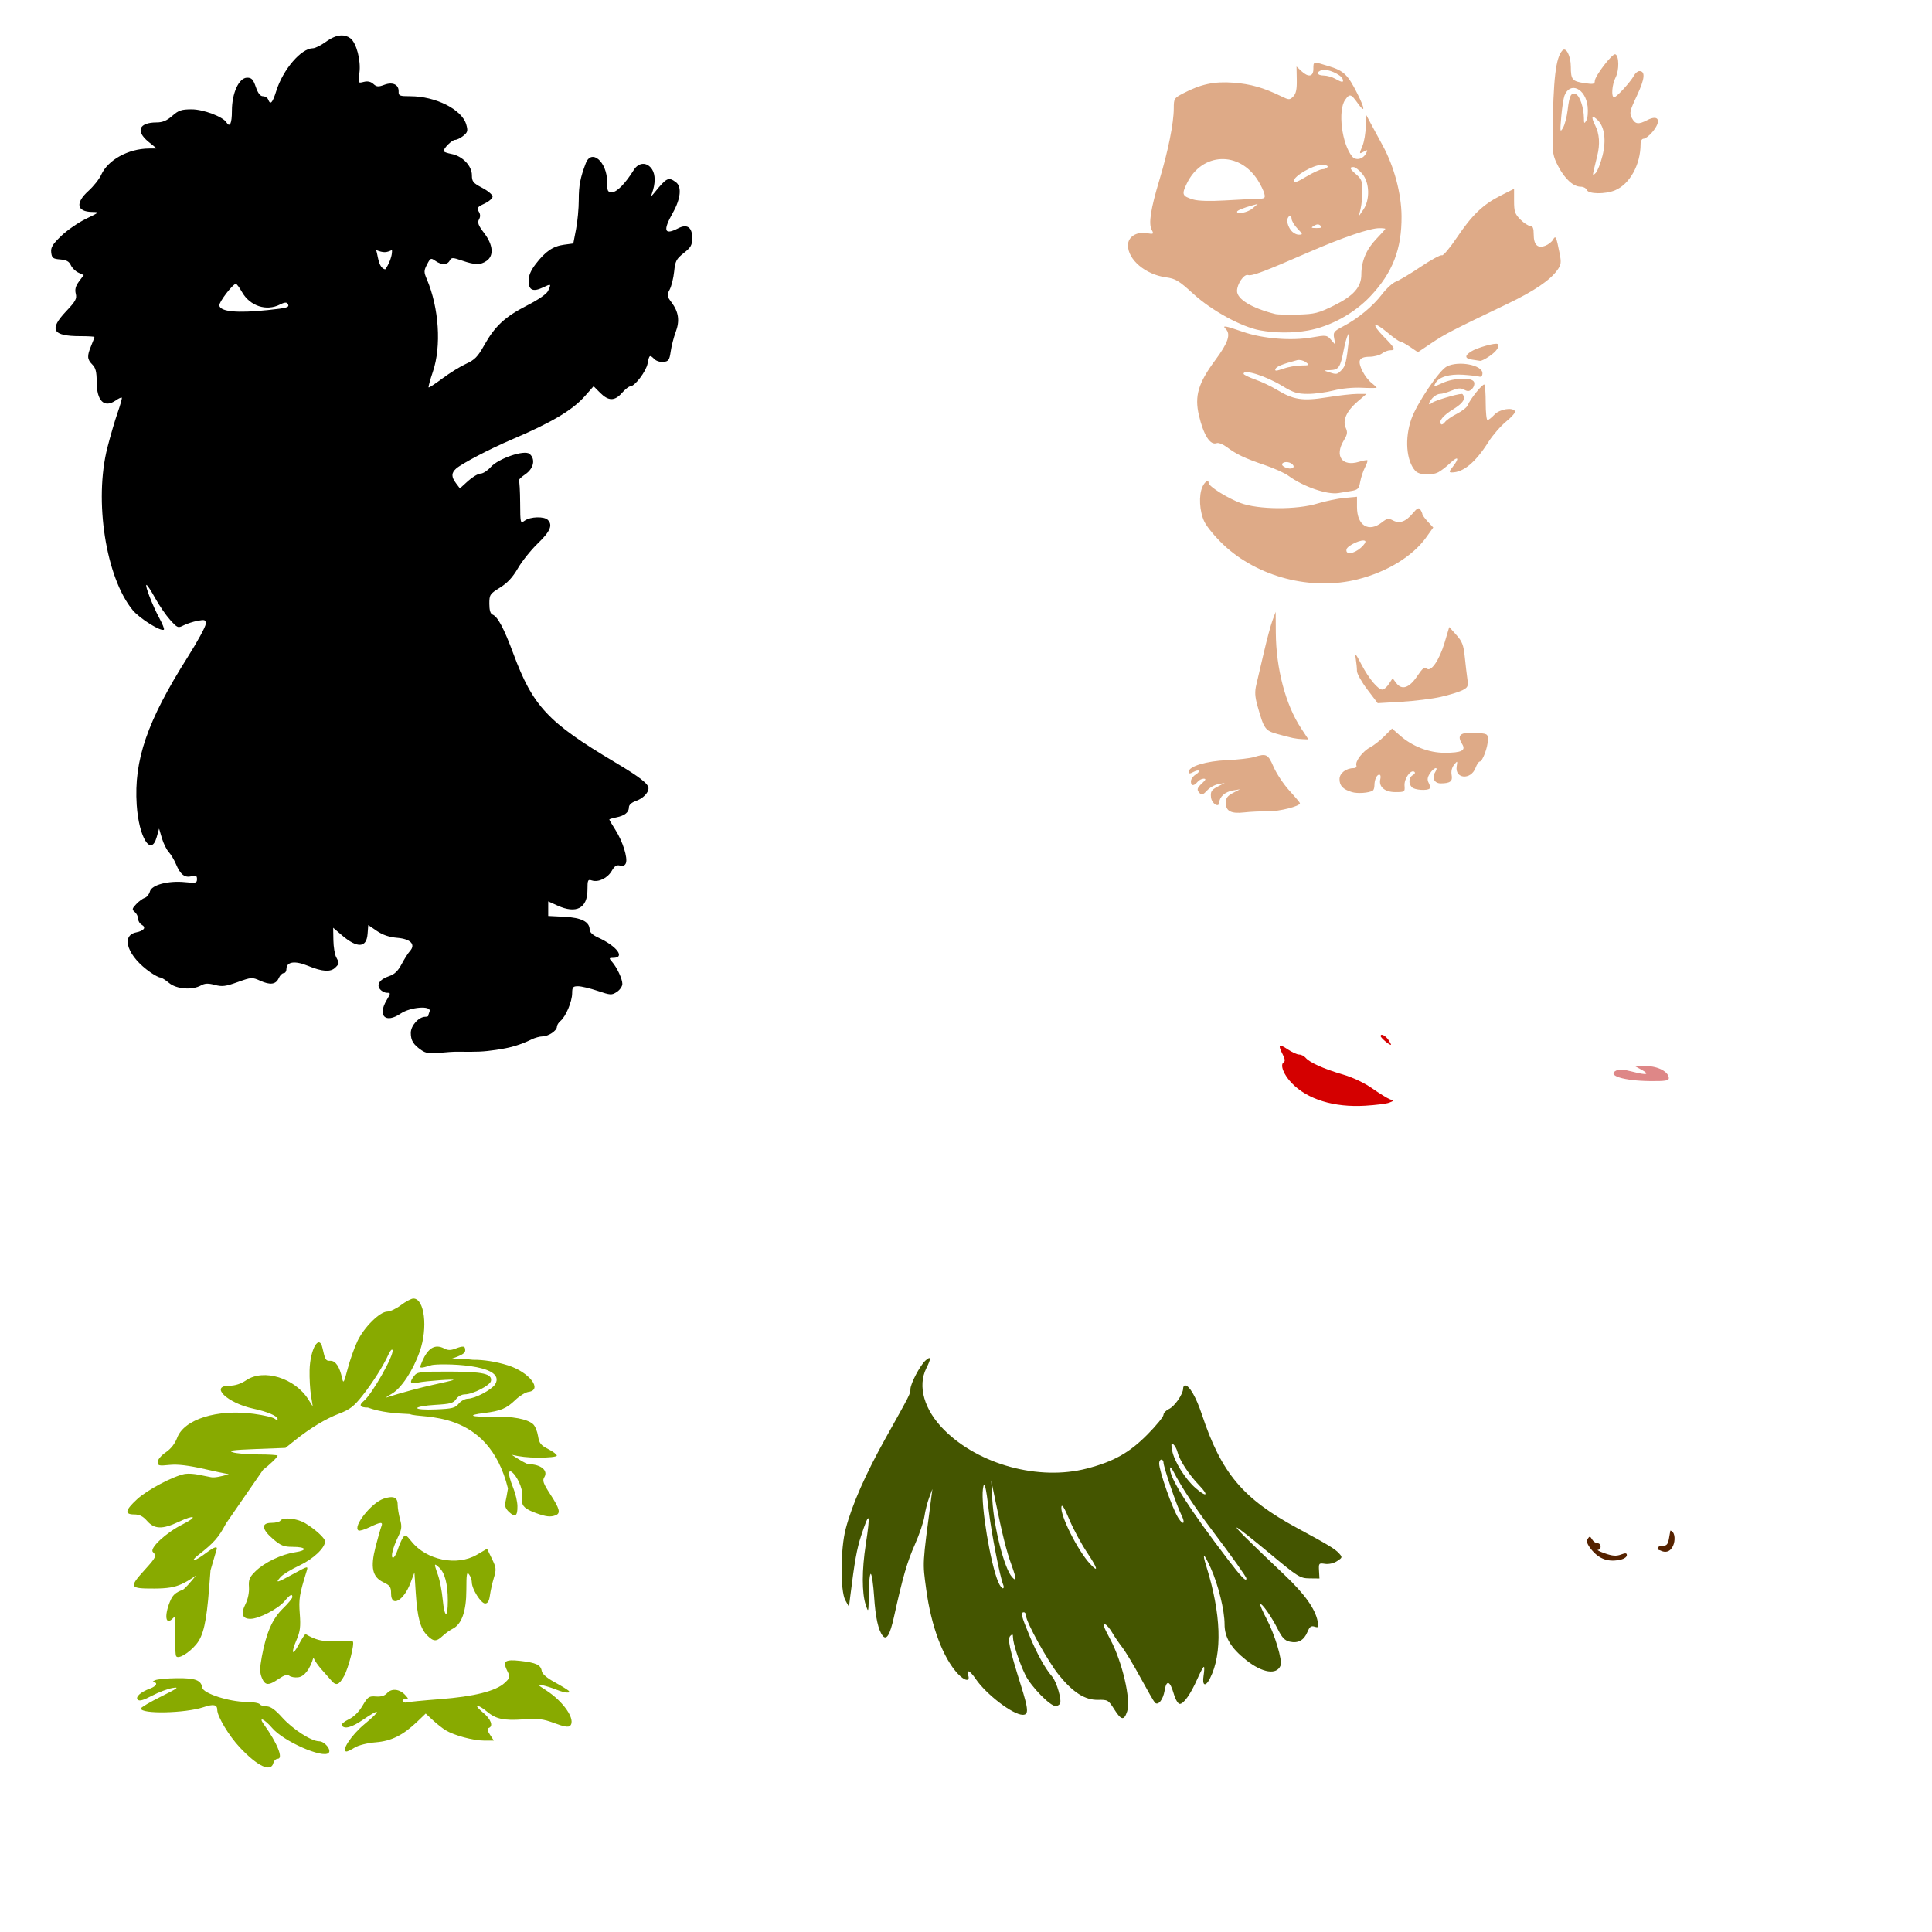 <?xml version="1.0" encoding="UTF-8" standalone="no"?>
<!-- Created with Inkscape (http://www.inkscape.org/) -->

<svg
   xmlns:dc="http://purl.org/dc/elements/1.1/"
   xmlns:cc="http://creativecommons.org/ns#"
   xmlns:rdf="http://www.w3.org/1999/02/22-rdf-syntax-ns#"
   xmlns:svg="http://www.w3.org/2000/svg"
   xmlns="http://www.w3.org/2000/svg"
   xmlns:sodipodi="http://sodipodi.sourceforge.net/DTD/sodipodi-0.dtd"
   xmlns:inkscape="http://www.inkscape.org/namespaces/inkscape"
   width="1080"
   height="1080"
   id="svg2"
   version="1.1"
   inkscape:version="0.47 r22583"
   sodipodi:docname="LiloFish.svg">
  <defs
     id="defs4">
    <inkscape:perspective
       sodipodi:type="inkscape:persp3d"
       inkscape:vp_x="0 : 526.18109 : 1"
       inkscape:vp_y="0 : 1000 : 0"
       inkscape:vp_z="744.09448 : 526.18109 : 1"
       inkscape:persp3d-origin="372.04724 : 350.78739 : 1"
       id="perspective10" />
    <inkscape:perspective
       id="perspective2820"
       inkscape:persp3d-origin="0.5 : 0.33333333 : 1"
       inkscape:vp_z="1 : 0.5 : 1"
       inkscape:vp_y="0 : 1000 : 0"
       inkscape:vp_x="0 : 0.5 : 1"
       sodipodi:type="inkscape:persp3d" />
    <inkscape:perspective
       id="perspective3004"
       inkscape:persp3d-origin="0.5 : 0.33333333 : 1"
       inkscape:vp_z="1 : 0.5 : 1"
       inkscape:vp_y="0 : 1000 : 0"
       inkscape:vp_x="0 : 0.5 : 1"
       sodipodi:type="inkscape:persp3d" />
    <inkscape:perspective
       id="perspective4384"
       inkscape:persp3d-origin="0.5 : 0.33333333 : 1"
       inkscape:vp_z="1 : 0.5 : 1"
       inkscape:vp_y="0 : 1000 : 0"
       inkscape:vp_x="0 : 0.5 : 1"
       sodipodi:type="inkscape:persp3d" />
    <inkscape:perspective
       id="perspective4706"
       inkscape:persp3d-origin="0.5 : 0.33333333 : 1"
       inkscape:vp_z="1 : 0.5 : 1"
       inkscape:vp_y="0 : 1000 : 0"
       inkscape:vp_x="0 : 0.5 : 1"
       sodipodi:type="inkscape:persp3d" />
    <inkscape:perspective
       id="perspective5387"
       inkscape:persp3d-origin="0.5 : 0.33333333 : 1"
       inkscape:vp_z="1 : 0.5 : 1"
       inkscape:vp_y="0 : 1000 : 0"
       inkscape:vp_x="0 : 0.5 : 1"
       sodipodi:type="inkscape:persp3d" />
    <inkscape:perspective
       id="perspective5514"
       inkscape:persp3d-origin="0.5 : 0.33333333 : 1"
       inkscape:vp_z="1 : 0.5 : 1"
       inkscape:vp_y="0 : 1000 : 0"
       inkscape:vp_x="0 : 0.5 : 1"
       sodipodi:type="inkscape:persp3d" />
    <inkscape:perspective
       id="perspective5874"
       inkscape:persp3d-origin="0.5 : 0.33333333 : 1"
       inkscape:vp_z="1 : 0.5 : 1"
       inkscape:vp_y="0 : 1000 : 0"
       inkscape:vp_x="0 : 0.5 : 1"
       sodipodi:type="inkscape:persp3d" />
    <inkscape:perspective
       id="perspective6954"
       inkscape:persp3d-origin="0.5 : 0.33333333 : 1"
       inkscape:vp_z="1 : 0.5 : 1"
       inkscape:vp_y="0 : 1000 : 0"
       inkscape:vp_x="0 : 0.5 : 1"
       sodipodi:type="inkscape:persp3d" />
    <inkscape:perspective
       id="perspective7021"
       inkscape:persp3d-origin="0.5 : 0.33333333 : 1"
       inkscape:vp_z="1 : 0.5 : 1"
       inkscape:vp_y="0 : 1000 : 0"
       inkscape:vp_x="0 : 0.5 : 1"
       sodipodi:type="inkscape:persp3d" />
    <inkscape:perspective
       id="perspective7054"
       inkscape:persp3d-origin="0.5 : 0.33333333 : 1"
       inkscape:vp_z="1 : 0.5 : 1"
       inkscape:vp_y="0 : 1000 : 0"
       inkscape:vp_x="0 : 0.5 : 1"
       sodipodi:type="inkscape:persp3d" />
    <inkscape:perspective
       id="perspective7120"
       inkscape:persp3d-origin="0.5 : 0.33333333 : 1"
       inkscape:vp_z="1 : 0.5 : 1"
       inkscape:vp_y="0 : 1000 : 0"
       inkscape:vp_x="0 : 0.5 : 1"
       sodipodi:type="inkscape:persp3d" />
    <inkscape:perspective
       id="perspective7699"
       inkscape:persp3d-origin="0.5 : 0.33333333 : 1"
       inkscape:vp_z="1 : 0.5 : 1"
       inkscape:vp_y="0 : 1000 : 0"
       inkscape:vp_x="0 : 0.5 : 1"
       sodipodi:type="inkscape:persp3d" />
    <inkscape:perspective
       id="perspective7713"
       inkscape:persp3d-origin="0.5 : 0.33333333 : 1"
       inkscape:vp_z="1 : 0.5 : 1"
       inkscape:vp_y="0 : 1000 : 0"
       inkscape:vp_x="0 : 0.5 : 1"
       sodipodi:type="inkscape:persp3d" />
    <inkscape:perspective
       id="perspective7727"
       inkscape:persp3d-origin="0.5 : 0.33333333 : 1"
       inkscape:vp_z="1 : 0.5 : 1"
       inkscape:vp_y="0 : 1000 : 0"
       inkscape:vp_x="0 : 0.5 : 1"
       sodipodi:type="inkscape:persp3d" />
    <inkscape:perspective
       id="perspective8321"
       inkscape:persp3d-origin="0.5 : 0.33333333 : 1"
       inkscape:vp_z="1 : 0.5 : 1"
       inkscape:vp_y="0 : 1000 : 0"
       inkscape:vp_x="0 : 0.5 : 1"
       sodipodi:type="inkscape:persp3d" />
  </defs>
  <sodipodi:namedview
     id="base"
     pagecolor="#ffffff"
     bordercolor="#666666"
     borderopacity="1.0"
     inkscape:pageopacity="0.0"
     inkscape:pageshadow="2"
     inkscape:zoom="0.24388637"
     inkscape:cx="1022.9553"
     inkscape:cy="386.45638"
     inkscape:document-units="in"
     inkscape:current-layer="layer1"
     showgrid="false"
     units="in"
     inkscape:showpageshadow="false"
     borderlayer="false"
     inkscape:window-width="1280"
     inkscape:window-height="1002"
     inkscape:window-x="1276"
     inkscape:window-y="92"
     inkscape:window-maximized="1" />
  <g
     inkscape:label="Layer 1"
     inkscape:groupmode="layer"
     id="layer1"
     transform="translate(0,27.64)">
    <path
       style="fill:#000000"
       d="m 190.612,-7.84 c -2.499,0.125 -5.3,1.292 -8.358,3.507 -2.777,2.012 -6.072,3.66 -7.319,3.66 -6.55,0 -16.697,11.819 -20.495,23.865 -2.14,6.789 -3.295,8.014 -4.528,4.8 -0.386,-1.006 -1.695,-1.838 -2.911,-1.838 -1.506,0 -2.779,-1.643 -4,-5.175 -1.465,-4.237 -2.342,-5.192 -4.834,-5.192 -4.591,0 -8.528,8.578 -8.528,18.554 0,7.063 -1.163,9.51 -3.064,6.434 -1.968,-3.184 -12.915,-7.302 -19.422,-7.302 -5.711,0 -7.311,0.544 -10.86,3.66 -3.017,2.649 -5.412,3.66 -8.664,3.66 -9.913,0 -11.989,4.811 -4.647,10.809 l 4.579,3.745 -4.358,0.034 c -11.501,0.108 -22.879,6.374 -26.605,14.656 -1.078,2.397 -4.299,6.467 -7.149,9.039 -7.466,6.736 -6.598,11.648 2.077,11.779 4.242,0.064 4.18,0.136 -3.472,3.83 -4.295,2.073 -10.52,6.367 -13.822,9.549 -4.881,4.704 -5.924,6.442 -5.6,9.277 0.351,3.073 0.955,3.544 5.039,3.881 3.456,0.285 4.96,1.102 5.924,3.217 0.711,1.56 2.63,3.43 4.256,4.17 l 2.945,1.362 -2.638,3.558 c -1.912,2.586 -2.4,4.469 -1.804,6.843 0.7,2.789 -0.106,4.248 -5.345,9.788 -9.804,10.366 -7.738,13.958 7.966,13.958 4.316,0 7.83,0.206 7.83,0.46 0,0.253 -0.815,2.444 -1.821,4.851 -2.416,5.783 -2.306,7.618 0.613,10.537 1.876,1.876 2.434,4.079 2.434,9.498 0,10.962 4.249,15.085 10.792,10.503 1.534,-1.074 2.996,-1.736 3.251,-1.481 0.255,0.255 -0.809,4.069 -2.349,8.477 -1.54,4.408 -4.099,13.169 -5.702,19.473 -7.531,29.608 -0.859,72.505 14.128,90.796 3.865,4.716 16.059,12.317 17.482,10.894 0.325,-0.325 -0.824,-3.194 -2.553,-6.383 -3.815,-7.035 -8.284,-18.608 -7.183,-18.588 0.439,0.008 2.623,3.352 4.868,7.439 2.245,4.086 6.012,9.557 8.358,12.154 4.074,4.509 4.409,4.633 7.541,3.013 1.804,-0.933 5.321,-2.069 7.813,-2.536 4.072,-0.764 4.528,-0.59 4.528,1.736 0,1.424 -4.586,9.846 -10.196,18.724 -22.552,35.689 -30.037,57.441 -28.393,82.472 1.198,18.238 8.028,29.221 11.183,17.975 l 1.328,-4.732 1.566,5.345 c 0.865,2.933 2.601,6.429 3.847,7.779 1.246,1.35 3.069,4.417 4.068,6.809 2.4,5.744 4.864,7.656 8.647,6.707 2.487,-0.624 3.064,-0.326 3.064,1.6 0,2.142 -0.63,2.314 -6.553,1.702 -9.431,-0.973 -18.852,1.494 -19.78,5.192 -0.398,1.585 -1.691,3.187 -2.86,3.558 -1.169,0.371 -3.313,1.959 -4.783,3.524 -2.37,2.523 -2.475,3.016 -0.817,4.392 1.028,0.853 1.872,2.553 1.872,3.779 0,1.226 0.908,2.738 2.009,3.353 2.677,1.498 1.299,3.393 -3.098,4.273 -8.956,1.791 -4.648,13.667 8.154,22.452 2.209,1.516 4.599,2.758 5.311,2.758 0.712,0 2.927,1.37 4.919,3.047 4.118,3.465 12.906,4.143 17.89,1.379 2.176,-1.207 4.001,-1.27 7.677,-0.289 4.095,1.093 6.041,0.852 12.784,-1.566 7.711,-2.765 8.101,-2.793 12.596,-0.766 5.668,2.556 8.814,2.108 10.4,-1.498 0.662,-1.505 1.894,-2.741 2.741,-2.741 0.847,0 1.532,-1.008 1.532,-2.247 0,-4.189 4.647,-4.888 12.103,-1.821 8.011,3.296 12.612,3.576 15.252,0.936 2.299,-2.299 2.309,-2.41 0.46,-5.787 -0.802,-1.465 -1.503,-5.761 -1.566,-9.549 l -0.119,-6.894 4.885,4.187 c 8.612,7.372 13.752,7.113 14.35,-0.732 l 0.374,-4.97 4.834,3.302 c 3.278,2.234 6.934,3.466 11.32,3.83 7.548,0.626 10.501,3.7 7.132,7.422 -1.048,1.157 -3.151,4.477 -4.681,7.371 -2,3.781 -3.956,5.634 -6.928,6.622 -5.234,1.74 -7.265,4.708 -5.056,7.371 0.882,1.062 2.61,1.94 3.847,1.94 2.139,0 2.129,0.192 -0.238,4.204 -5.165,8.754 -0.537,13.123 7.864,7.422 5.537,-3.757 17.496,-4.627 16.171,-1.174 -0.407,1.061 -0.732,2.171 -0.732,2.451 0,0.28 -0.753,0.511 -1.668,0.511 -3.624,0 -8.085,4.956 -8.085,8.988 0,4.313 1.432,6.616 6.094,9.788 2.34,1.592 4.606,1.924 9.754,1.396 3.689,-0.378 8.216,-0.672 10.06,-0.647 11.564,0.158 14.518,0.015 21.652,-1.004 8.048,-1.15 13.673,-2.801 19.899,-5.856 1.899,-0.931 4.672,-1.702 6.145,-1.702 3.283,0 8.085,-3.204 8.085,-5.396 0,-0.886 0.913,-2.365 2.026,-3.285 2.929,-2.424 6.454,-10.788 6.485,-15.388 0.024,-3.478 0.434,-3.966 3.302,-3.966 1.797,0 6.72,1.16 10.945,2.587 7.223,2.44 7.869,2.472 10.758,0.579 1.69,-1.107 3.064,-3.118 3.064,-4.477 0,-2.788 -3.007,-9.199 -5.822,-12.409 -1.707,-1.947 -1.648,-2.145 0.63,-2.145 7.069,0 2.173,-6.561 -8.528,-11.439 -2.816,-1.284 -4.562,-2.922 -4.562,-4.273 0,-4.437 -4.549,-6.768 -14.128,-7.251 l -9.039,-0.46 0,-4.085 0,-4.068 5.175,2.349 c 10.552,4.79 16.767,1.499 16.767,-8.868 0,-5.482 0.213,-5.895 2.536,-5.158 3.644,1.157 8.734,-1.342 11.081,-5.447 1.514,-2.648 2.672,-3.388 4.562,-2.894 1.664,0.435 2.795,-0.023 3.302,-1.345 1.122,-2.923 -1.758,-12.098 -5.787,-18.452 -1.922,-3.03 -3.49,-5.695 -3.49,-5.924 0,-0.228 1.731,-0.768 3.847,-1.192 4.764,-0.953 7.115,-2.82 7.115,-5.651 0,-1.336 1.475,-2.686 3.83,-3.507 3.927,-1.369 7.047,-4.467 7.115,-7.081 0.065,-2.488 -4.862,-6.32 -18.86,-14.656 -37.391,-22.268 -45.787,-31.26 -56.734,-60.769 -5.202,-14.022 -8.713,-20.622 -11.575,-21.72 -1.213,-0.466 -1.804,-2.434 -1.804,-6.026 0,-5.073 0.298,-5.542 5.924,-9.039 4.203,-2.613 7.127,-5.758 10.06,-10.843 2.274,-3.943 7.293,-10.212 11.149,-13.924 6.951,-6.691 8.43,-10.226 5.532,-13.124 -2.039,-2.039 -9.652,-1.824 -12.767,0.357 -2.588,1.813 -2.601,1.786 -2.672,-9.924 -0.04,-6.45 -0.358,-12.018 -0.715,-12.375 -0.357,-0.357 1.265,-1.948 3.609,-3.541 4.724,-3.21 5.817,-8.526 2.349,-11.405 -2.875,-2.386 -17.38,2.555 -21.686,7.388 -1.789,2.008 -4.334,3.643 -5.668,3.643 -1.334,0 -4.496,1.865 -7.013,4.136 l -4.562,4.136 -2.145,-2.843 c -2.698,-3.585 -2.698,-5.766 0,-8.188 3.135,-2.814 18.911,-11.075 30.793,-16.137 22.705,-9.673 34.315,-16.563 41.312,-24.512 l 4.783,-5.43 3.677,3.694 c 4.661,4.661 8.117,4.674 12.188,0.034 1.765,-2.012 3.86,-3.66 4.647,-3.66 2.528,0 8.854,-8.351 9.686,-12.784 0.912,-4.862 1.177,-5.036 3.813,-2.4 1.042,1.042 3.347,1.736 5.107,1.532 2.784,-0.323 3.301,-1.082 3.983,-5.856 0.431,-3.018 1.683,-7.909 2.792,-10.86 2.367,-6.298 1.659,-11.267 -2.366,-16.631 -2.572,-3.427 -2.647,-3.964 -0.987,-7.132 0.987,-1.883 2.109,-6.399 2.485,-10.043 0.606,-5.872 1.211,-7.048 5.379,-10.349 4.01,-3.176 4.715,-4.425 4.715,-8.46 0,-5.991 -2.876,-7.95 -7.864,-5.362 -7.726,4.008 -8.641,1.373 -2.996,-8.63 4.459,-7.902 5.137,-14.676 1.719,-17.175 -4.125,-3.016 -5.123,-2.55 -11.762,5.617 -1.97,2.423 -2.297,2.552 -1.583,0.613 1.97,-5.353 1.99,-10.428 0.034,-13.413 -2.75,-4.197 -7.462,-4.033 -10.196,0.357 -4.707,7.558 -9.488,12.443 -12.171,12.443 -2.46,3.3e-5 -2.737,-0.595 -2.741,-5.787 -0.009,-11.184 -8.749,-18.767 -11.949,-10.366 -3.054,8.015 -3.907,12.444 -3.898,20.443 0.005,4.684 -0.684,12.084 -1.532,16.443 l -1.532,7.932 -5.209,0.698 c -6.135,0.82 -10.392,3.728 -15.813,10.792 -2.709,3.53 -3.966,6.483 -3.966,9.362 0,5.259 2.437,6.397 8.034,3.728 4.604,-2.195 4.711,-2.137 2.877,1.889 -0.793,1.74 -5.314,4.877 -11.813,8.205 -12.313,6.305 -17.921,11.531 -23.899,22.197 -3.638,6.491 -5.302,8.184 -10.196,10.417 -3.217,1.468 -9.14,5.127 -13.158,8.137 -4.018,3.009 -7.503,5.281 -7.745,5.039 -0.242,-0.242 0.83,-4.179 2.383,-8.749 4.849,-14.262 3.452,-35.671 -3.37,-51.747 -1.7,-4.006 -1.688,-4.76 0.119,-8.256 1.886,-3.646 2.145,-3.756 4.664,-1.992 3.457,2.422 6.582,2.368 7.983,-0.136 1.036,-1.852 1.544,-1.852 6.979,0 7.314,2.492 10.257,2.515 13.703,0.102 4.15,-2.906 3.596,-8.945 -1.413,-15.507 -3.267,-4.28 -3.86,-5.852 -2.877,-7.609 0.86,-1.536 0.814,-2.895 -0.153,-4.443 -1.209,-1.936 -0.787,-2.522 3.183,-4.392 2.517,-1.185 4.579,-2.965 4.579,-3.966 0,-1.001 -2.604,-3.192 -5.787,-4.868 -5.132,-2.703 -5.784,-3.501 -5.787,-7.098 -0.004,-5.202 -5.295,-10.701 -11.405,-11.847 -2.448,-0.459 -4.431,-1.189 -4.409,-1.617 0.09,-1.732 4.733,-6.264 6.417,-6.264 0.992,0 3.056,-1.017 4.596,-2.264 2.447,-1.981 2.662,-2.783 1.634,-6.366 -2.393,-8.343 -17.106,-15.762 -31.269,-15.762 -5.957,0 -6.607,-0.261 -6.519,-2.587 0.148,-3.95 -3.317,-5.576 -8.034,-3.796 -3.302,1.246 -4.257,1.17 -6.077,-0.477 -1.454,-1.316 -3.211,-1.702 -5.379,-1.157 -3.217,0.807 -3.219,0.803 -2.434,-5.039 0.921,-6.86 -1.652,-16.766 -5.021,-19.32 -1.55,-1.175 -3.317,-1.714 -5.26,-1.617 z M 210.154,112.097 c 4.379,1.734 5.849,1.484 8.971,0.034 0.309,4.893 -3.577,10.809 -3.83,10.809 -4.094,-0.846 -4.02,-8.976 -5.141,-10.843 z m -78.284,18.928 c 0.451,0.005 2.013,2.13 3.49,4.715 4.398,7.703 13.651,10.724 21.09,6.877 2.395,-1.239 3.78,-1.408 4.324,-0.528 1.28,2.071 0.238,2.407 -11.183,3.609 -17.014,1.79 -26.334,0.909 -26.997,-2.536 -0.344,-1.784 7.586,-12.156 9.277,-12.137 z"
       id="path8433" />
    <path
       id="path8409"
       style="fill:#445500"
       d="m 668.231,804.099 c -5.705,-5.009 -11.899,-14.938 -12.969,-20.792 -0.699,-3.821 -0.561,-4.549 0.668,-3.528 0.852,0.707 1.899,2.68 2.327,4.385 1.142,4.55 6.359,12.536 12.049,18.444 5.72,5.939 4.219,7.017 -2.075,1.491 z m -9.545,16.8 c -3.333,-5.219 -10.674,-26.123 -10.707,-30.485 -0.009,-1.174 0.533,-2.134 1.204,-2.134 0.671,0 1.219,0.728 1.219,1.618 0,2.504 7.331,24.048 9.927,29.171 2.499,4.932 1.236,6.338 -1.643,1.829 z m -49.396,25.607 c -6.907,-7.53 -16.658,-26.945 -15.967,-31.795 0.259,-1.818 1.66,0.418 4.451,7.102 2.24,5.365 6.756,13.733 10.035,18.596 5.813,8.619 6.539,11.611 1.481,6.097 z m 77.084,-2.425 c -21.676,-28.439 -32.325,-45.114 -32.306,-50.584 0.005,-1.483 0.59,-1.051 1.85,1.365 4.791,9.187 11.624,19.598 21.291,32.438 12.004,15.944 19.529,26.512 19.529,27.424 0,2.144 -2.846,-0.778 -10.365,-10.643 z m -120.772,9.695 c -4.297,-4.994 -10,-27.525 -10.891,-43.024 l -0.626,-10.887 2.383,11.584 c 4.021,19.547 6.128,27.908 9.089,36.065 2.735,7.534 2.748,9.404 0.045,6.262 z m -7.51,3.095 c -4.419,-10.216 -9.865,-43.073 -8.64,-52.129 0.726,-5.366 1.69,-1.795 3.292,12.194 1.366,11.927 6.228,36.917 8.007,41.154 0.493,1.174 0.422,2.134 -0.156,2.134 -0.579,0 -1.705,-1.509 -2.503,-3.353 z m 72.001,72.206 c 2.185,-6.554 -2.746,-27.738 -9.337,-40.116 -4.068,-7.641 -4.584,-9.183 -2.846,-8.517 0.84,0.322 2.547,2.352 3.795,4.51 1.248,2.159 3.762,5.845 5.587,8.193 1.825,2.347 6.449,10.029 10.276,17.071 3.827,7.042 7.434,13.302 8.015,13.91 1.793,1.878 4.578,-1.558 5.451,-6.727 1.05,-6.213 2.963,-5.565 5.088,1.722 0.964,3.305 2.393,5.727 3.379,5.727 2.218,0 6.075,-5.48 9.827,-13.964 1.646,-3.721 3.28,-6.766 3.632,-6.766 0.352,0 0.288,2.195 -0.14,4.878 -0.923,5.772 1.036,6.601 3.605,1.524 7.007,-13.848 6.25,-36.049 -2.14,-62.799 -2.469,-7.873 -1.251,-7.292 2.559,1.219 4.227,9.442 7.702,23.596 7.702,31.371 0,7.389 3.586,13.331 12.13,20.098 9.056,7.172 17.098,8.405 19.194,2.942 1.096,-2.855 -3.248,-17.332 -7.777,-25.923 -2.259,-4.284 -3.872,-8.024 -3.585,-8.311 0.822,-0.822 6.283,6.947 9.745,13.862 2.452,4.898 3.957,6.475 6.771,7.093 4.666,1.025 7.915,-0.772 9.852,-5.449 1.221,-2.947 2.067,-3.571 4.006,-2.956 2.205,0.7 2.379,0.384 1.688,-3.072 -1.393,-6.965 -7.252,-15.172 -18.343,-25.692 -21.555,-20.447 -28.171,-27.035 -26.737,-26.629 0.801,0.227 8.995,6.695 18.21,14.373 15.883,13.235 17.043,13.964 22.322,14.023 l 5.568,0.062 -0.243,-4.352 c -0.233,-4.168 -0.09,-4.33 3.356,-3.824 2.132,0.313 4.882,-0.313 6.747,-1.535 3.033,-1.988 3.07,-2.151 0.993,-4.445 -2.129,-2.352 -6.349,-4.898 -23.047,-13.905 -30.636,-16.524 -42.61,-30.756 -53.537,-63.633 -3.205,-9.644 -6.996,-16.221 -9.35,-16.221 -0.622,0 -1.131,0.792 -1.131,1.759 0,3.098 -4.791,10.003 -7.933,11.435 -1.673,0.762 -3.042,2.232 -3.042,3.265 0,1.034 -3.978,5.913 -8.841,10.843 -10.187,10.329 -18.904,15.236 -34.025,19.156 -26.791,6.945 -60.3,-2.13 -79.775,-21.605 -11.142,-11.142 -14.962,-24.43 -9.916,-34.491 2.795,-5.574 2.623,-7.081 -0.489,-4.27 -3.06,2.765 -8.401,12.925 -8.411,16 -0.009,2.558 -0.097,2.732 -13.768,27.172 -11.284,20.173 -18.846,37.328 -22.401,50.817 -2.975,11.29 -3.103,34.79 -0.217,40.013 l 2.013,3.644 0.682,-5.473 c 2.516,-20.196 3.684,-26.718 6.121,-34.195 4.7,-14.417 5.366,-13.141 2.579,4.944 -2.174,14.106 -2.187,27 -0.034,33.533 1.575,4.779 1.61,4.647 1.735,-6.474 0.07,-6.243 0.593,-11.064 1.161,-10.713 0.568,0.351 1.388,6.054 1.822,12.673 0.764,11.663 2.312,18.724 4.8,21.905 2.132,2.725 4.081,-0.505 6.263,-10.378 4.975,-22.502 7.367,-30.795 11.698,-40.547 2.532,-5.701 4.952,-12.834 5.379,-15.852 0.427,-3.018 1.603,-7.682 2.613,-10.365 l 1.837,-4.878 -0.561,4.268 c -5.126,38.987 -4.975,36.298 -2.898,51.837 2.758,20.63 9.447,38.439 17.742,47.238 3.778,4.007 6.892,4.502 5.753,0.915 -1.215,-3.828 0.932,-2.845 4.171,1.911 5.915,8.685 20.818,20.038 26.304,20.038 3.397,0 3.211,-2.907 -1.06,-16.519 -6.442,-20.533 -7.585,-25.917 -5.87,-27.633 1.124,-1.124 1.453,-0.966 1.453,0.696 0,3.49 3.534,14.315 6.934,21.243 3.145,6.407 13.801,17.336 16.904,17.336 0.894,0 1.991,-0.592 2.438,-1.316 1.147,-1.856 -1.837,-12.227 -4.359,-15.146 -4.001,-4.633 -8.496,-12.754 -12.76,-23.056 -4.547,-10.984 -5.005,-12.916 -3.06,-12.916 0.671,0 1.219,0.892 1.219,1.982 0,3.443 12.232,25.536 18.268,32.996 7.979,9.862 14.702,14.142 21.953,13.979 5.436,-0.122 5.803,0.093 9.137,5.368 3.865,6.115 5.407,6.355 7.154,1.114 z" />
    <path
       id="path8383"
       style="fill:#d40000"
       d="m 776.54,588.77 c 2.65,-1.022 2.658,-1.079 0.289,-1.972 -1.341,-0.506 -5.731,-3.22 -9.755,-6.031 -4.463,-3.118 -10.883,-6.15 -16.462,-7.776 -10.467,-3.05 -18.564,-6.685 -20.745,-9.314 -0.826,-0.996 -2.456,-1.81 -3.622,-1.81 -1.166,0 -4.116,-1.355 -6.557,-3.012 -4.803,-3.26 -5.461,-2.504 -2.613,3.003 1.256,2.43 1.416,3.781 0.511,4.34 -2.19,1.353 -0.009,6.968 4.525,11.645 8.833,9.114 23.583,13.65 41.016,12.614 5.877,-0.349 11.913,-1.108 13.413,-1.687 z m -0.131,-34.734 c -1.658,-2.655 -4.609,-4.252 -4.609,-2.493 0,0.934 4.672,4.908 5.769,4.908 0.192,0 -0.33,-1.087 -1.16,-2.415 z" />
    <path
       style="fill:#de8787"
       d="m 932.886,575.08 c 0,-3.544 -6.107,-6.798 -12.663,-6.746 l -6.237,0.049 3.461,1.876 c 5.143,2.787 3.193,3.285 -4.749,1.211 -5.043,-1.317 -7.701,-1.482 -9.381,-0.583 -5.062,2.709 4.458,5.633 18.899,5.807 8.49,0.102 10.67,-0.228 10.67,-1.613 z"
       id="path8377" />
    <path
       id="path8523"
       style="fill:#552200"
       d="m 906.671,844.01 c 1.509,-0.404 2.744,-1.447 2.744,-2.316 0,-1.218 -0.77,-1.291 -3.353,-0.317 -2.536,0.956 -4.691,0.796 -8.841,-0.657 -3.018,-1.057 -4.801,-1.948 -3.963,-1.98 2.149,-0.082 1.91,-3.716 -0.244,-3.716 -0.973,0 -2.334,-0.96 -3.026,-2.134 -1.086,-1.843 -1.419,-1.888 -2.44,-0.33 -0.851,1.299 -0.392,2.836 1.638,5.487 4.595,6.001 10.205,7.914 17.485,5.963 z m 27.067,-16.036 -0.749,4.273 c -0.608,3.43 -1.303,4.248 -3.507,4.17 -2.916,-0.103 -3.997,2.245 -1.396,2.621 8.164,4.247 10.146,-10.344 5.651,-11.064 z" />
    <path
       id="path8339"
       style="fill:#deaa87"
       d="m 746.38,16.359 c -1.677,-0.958 -4.557,-1.762 -6.402,-1.786 -3.883,-0.05 -4.47,-1.963 -0.946,-3.082 2.809,-0.892 10.514,2.438 11.483,4.962 0.83,2.162 -0.23,2.138 -4.135,-0.094 z m -23.168,57.195 c 0,-2.731 10.849,-9.03 15.553,-9.03 2.424,0 3.793,0.499 3.347,1.219 -0.414,0.671 -1.714,1.219 -2.887,1.219 -1.174,0 -5.257,1.881 -9.073,4.179 -4.951,2.981 -6.94,3.672 -6.94,2.412 z m -56.092,10.36 c -6.333,-1.914 -6.682,-2.778 -3.649,-9.043 8.393,-17.338 29.235,-18.263 39.653,-1.76 1.606,2.543 3.241,5.905 3.633,7.469 0.652,2.596 0.309,2.853 -3.914,2.935 -2.546,0.05 -10.664,0.45 -18.042,0.889 -8.315,0.495 -15.035,0.309 -17.681,-0.491 z m 24.388,6.797 c 0,-0.686 3.597,-2.174 8.536,-3.53 l 3.048,-0.837 -2.879,2.503 c -2.555,2.222 -8.706,3.538 -8.706,1.863 z m 69.114,-1.799 c 0.55,-2.347 0.995,-6.926 0.989,-10.176 -0.01,-4.92 -0.571,-6.389 -3.353,-8.782 -3.753,-3.228 -4.131,-4.21 -1.621,-4.21 0.946,0 3.141,1.688 4.878,3.752 4.118,4.894 4.418,14.512 0.624,20.026 l -2.517,3.658 1.001,-4.268 z m -26.013,9.592 c 1.614,-0.938 2.633,-0.927 3.597,0.037 0.981,0.981 0.372,1.336 -2.251,1.309 -3.154,-0.033 -3.319,-0.199 -1.346,-1.346 z m -13.157,2.331 c -2.165,-3.091 -2.471,-6.547 -0.679,-7.655 0.671,-0.414 1.219,0.209 1.219,1.386 0,1.177 1.474,3.678 3.277,5.559 3.14,3.277 3.168,3.42 0.679,3.42 -1.429,0 -3.452,-1.22 -4.496,-2.71 z m -8.605,47.066 c -13.077,-3.296 -21.339,-8.282 -21.339,-12.877 0,-3.911 3.912,-9.614 6.116,-8.914 2.175,0.69 8.621,-1.731 34.095,-12.809 19.018,-8.27 33.99,-13.366 39.354,-13.396 1.844,-0.01 3.353,0.158 3.353,0.373 0,0.215 -2.347,2.841 -5.216,5.835 -5.413,5.65 -8.197,12.322 -8.197,19.647 0,7.043 -4.321,11.962 -15.242,17.351 -8.751,4.318 -10.822,4.844 -20.12,5.109 -5.701,0.162 -11.462,0.019 -12.804,-0.319 z m 18.372,9.213 c 12.465,-2.245 25.813,-9.569 34.796,-19.091 12.494,-13.244 17.591,-26.334 17.461,-44.843 -0.088,-12.551 -4.126,-27.696 -10.513,-39.428 -2.068,-3.8 -5.055,-9.322 -6.636,-12.272 l -2.875,-5.364 0,6.739 c 0,3.707 -0.843,8.757 -1.873,11.223 -1.851,4.43 -1.843,4.467 0.702,3.105 2.331,-1.247 2.454,-1.152 1.302,1.001 -1.742,3.256 -5.714,4.096 -7.731,1.637 -5.774,-7.04 -8.081,-25.658 -3.915,-31.605 2.555,-3.648 3.276,-3.459 7.052,1.848 4.272,6.004 4.131,3.227 -0.28,-5.511 -5.251,-10.402 -7.453,-12.545 -15.459,-15.044 -9.284,-2.898 -9.063,-2.931 -9.063,1.364 0,4.414 -2.794,4.895 -6.765,1.165 l -2.654,-2.493 0.136,7.322 c 0.101,5.447 -0.404,7.864 -1.973,9.437 -2.002,2.007 -2.344,2.001 -6.707,-0.124 -9.888,-4.817 -17.192,-6.892 -26.748,-7.6 -10.75,-0.797 -18.131,0.777 -28.148,6.002 -4.969,2.592 -5.182,2.937 -5.182,8.386 0,8.086 -3.156,23.848 -7.972,39.819 -4.956,16.435 -6.221,24.588 -4.354,28.075 1.277,2.385 1.107,2.493 -2.89,1.844 -5.734,-0.93 -10.39,2.111 -10.39,6.786 0,8.082 9.786,16.328 21.248,17.905 5.376,0.739 7.255,1.874 15.304,9.243 10.202,9.34 26.861,18.461 37.221,20.379 8.568,1.586 18.447,1.622 26.907,0.098 z m -18.24,21.519 c 0.536,-1.397 3.949,-2.787 12.126,-4.937 1.377,-0.362 3.571,0.15 4.878,1.138 2.217,1.676 2.04,1.799 -2.654,1.835 -2.766,0.021 -7.262,0.827 -9.992,1.79 -3.914,1.381 -4.835,1.418 -4.358,0.174 z M 872.739,37.698 c 0.436,-5.03 1.239,-10.347 1.785,-11.815 3.035,-8.161 11.821,-4.148 12.956,5.917 0.348,3.083 0.036,6.632 -0.693,7.886 -1.168,2.01 -1.33,1.847 -1.368,-1.378 -0.07,-5.814 -2.338,-12.493 -4.529,-13.333 -2.691,-1.033 -3.602,0.746 -4.564,8.91 -0.445,3.774 -1.612,8.234 -2.594,9.911 -1.641,2.802 -1.722,2.309 -0.993,-6.097 z m 18.196,29.718 c 0.434,-1.925 1.281,-5.421 1.883,-7.768 1.711,-6.675 1.31,-12.501 -1.2,-17.423 -2.396,-4.7 -1.679,-5.9 1.578,-2.642 3.775,3.775 4.758,11.231 2.61,19.784 -1.087,4.326 -2.805,8.695 -3.818,9.708 -1.643,1.643 -1.757,1.464 -1.054,-1.659 z m 11.889,11.314 c 8.252,-3.448 14.27,-14.348 14.27,-25.849 0,-1.76 0.707,-2.988 1.721,-2.988 0.946,0 3.141,-1.688 4.878,-3.752 5.229,-6.215 3.613,-10.002 -2.844,-6.663 -5.02,2.596 -6.74,2.366 -8.625,-1.156 -1.465,-2.738 -1.184,-3.972 2.874,-12.621 4.388,-9.351 4.794,-13.61 1.299,-13.61 -0.911,0 -2.269,1.146 -3.019,2.547 -1.867,3.488 -9.734,12.086 -11.059,12.086 -1.756,0 -1.228,-7.146 0.821,-11.108 2.075,-4.013 1.951,-12.219 -0.196,-12.922 -1.681,-0.551 -11.458,12.224 -11.458,14.972 0,1.719 -0.864,1.89 -5.792,1.152 -6.848,-1.026 -7.578,-1.912 -7.603,-9.236 -0.02,-5.972 -2.69,-11.163 -4.667,-9.074 -3.767,3.98 -5.159,15.822 -5.518,46.946 -0.119,10.351 0.216,12.253 3.147,17.866 3.695,7.075 8.452,11.4 12.54,11.4 1.514,0 3.069,0.823 3.455,1.829 0.903,2.353 10.317,2.462 15.774,0.182 z M 804.076,236.312 c 1.465,-0.751 4.447,-3.054 6.627,-5.117 4.428,-4.191 5.331,-2.902 1.436,2.05 -2.133,2.712 -2.222,3.213 -0.571,3.213 6.505,0 13.26,-5.637 20.529,-17.132 2.354,-3.722 6.809,-8.84 9.9,-11.373 3.091,-2.533 5.307,-5.112 4.924,-5.731 -1.462,-2.365 -8.62,-1.171 -11.527,1.922 -1.575,1.677 -3.317,3.048 -3.871,3.048 -0.554,0 -1.007,-4.298 -1.007,-9.552 0,-5.254 -0.332,-9.884 -0.738,-10.29 -0.799,-0.799 -8.022,8.156 -9.323,11.556 -0.437,1.143 -3.152,3.281 -6.033,4.751 -2.881,1.47 -5.881,3.551 -6.666,4.626 -0.786,1.075 -1.761,1.622 -2.167,1.216 -1.589,-1.589 1.043,-4.846 6.754,-8.36 3.954,-2.433 5.979,-4.508 5.979,-6.129 0,-1.348 -0.522,-2.45 -1.16,-2.45 -2.725,0 -15.124,3.718 -16.666,4.998 -2.353,1.952 -2.109,-0.069 0.334,-2.768 1.11,-1.226 2.963,-2.23 4.119,-2.23 1.155,0 4.101,-0.836 6.545,-1.857 3.424,-1.431 5.031,-1.543 6.998,-0.491 2.006,1.074 2.95,0.969 4.407,-0.487 1.019,-1.019 1.521,-2.719 1.115,-3.777 -1.054,-2.746 -11.082,-2.468 -17.596,0.489 -4.92,2.233 -5.134,2.241 -4.01,0.14 1.858,-3.471 7.735,-5.264 15.523,-4.734 3.903,0.265 7.92,0.728 8.926,1.027 1.198,0.357 1.829,-0.297 1.829,-1.894 0,-4.601 -13.41,-7.128 -19.931,-3.756 -4.284,2.215 -16.768,20.732 -19.807,29.377 -3.81,10.84 -2.854,23.348 2.211,28.945 2.205,2.437 8.887,2.836 12.915,0.77 z m -51.376,43.178 c 0.439,-2.277 9.039,-6.131 10.474,-4.693 0.488,0.489 -0.652,2.214 -2.534,3.834 -4.056,3.491 -8.54,3.976 -7.94,0.859 z m 6.28,16.713 c 16.403,-4.133 30.778,-12.941 38.28,-23.454 l 3.934,-5.513 -3.019,-3.258 c -1.661,-1.792 -3.028,-3.641 -3.038,-4.109 -0.01,-0.468 -0.514,-1.634 -1.118,-2.589 -0.882,-1.394 -1.733,-0.985 -4.303,2.069 -3.929,4.67 -7.379,5.886 -11.078,3.907 -2.41,-1.29 -3.289,-1.133 -6.116,1.091 -7.427,5.842 -13.947,1.84 -13.947,-8.56 l 0,-5.738 -7.011,0.648 c -3.856,0.357 -10.578,1.748 -14.938,3.093 -11.797,3.638 -33.3,3.498 -43.288,-0.282 -7.39,-2.797 -17.681,-9.291 -17.681,-11.158 0,-2.146 -2.113,-0.869 -3.462,2.093 -2.197,4.821 -1.694,13.839 1.092,19.595 1.379,2.849 6.195,8.646 10.702,12.884 19.266,18.113 49.146,25.796 74.993,19.283 z m -39.194,-62.105 c -1.549,-0.379 -2.92,-1.23 -3.048,-1.891 -0.312,-1.611 3.009,-2.11 5.098,-0.766 2.535,1.632 1.142,3.438 -2.05,2.657 z m 35.304,12.764 c 3.969,-0.635 4.533,-1.191 5.287,-5.211 0.464,-2.475 1.661,-6.079 2.659,-8.008 0.998,-1.93 1.609,-3.714 1.358,-3.966 -0.251,-0.251 -2.349,0.119 -4.663,0.822 -9.521,2.894 -13.849,-3.232 -8.492,-12.02 1.975,-3.24 2.164,-4.498 1.044,-6.957 -1.905,-4.182 0.473,-9.433 6.678,-14.744 l 4.929,-4.219 -5.11,0 c -2.811,0 -10.439,0.858 -16.952,1.906 -13.654,2.197 -18.765,1.425 -28.084,-4.242 -3.176,-1.931 -8.656,-4.52 -12.177,-5.752 -3.521,-1.232 -6.402,-2.66 -6.402,-3.173 0,-2.726 12.372,1.175 21.702,6.843 6.117,3.716 8.381,4.418 14.253,4.418 3.839,0 10.316,-0.864 14.392,-1.92 4.384,-1.136 10.808,-1.759 15.726,-1.524 4.573,0.218 8.314,0.201 8.312,-0.038 0,-0.239 -1.262,-1.425 -2.801,-2.635 -3.765,-2.962 -7.52,-10.167 -6.577,-12.624 0.515,-1.342 2.262,-2.001 5.374,-2.027 2.536,-0.021 5.676,-0.844 6.978,-1.829 1.302,-0.985 3.36,-1.79 4.573,-1.79 3.308,0 2.756,-1.187 -3.513,-7.551 -7.296,-7.408 -5.937,-9.066 1.968,-2.4 3.31,2.791 6.528,5.074 7.153,5.074 0.624,0 3.109,1.339 5.52,2.976 l 4.385,2.976 7.753,-5.199 c 7.475,-5.012 11.801,-7.245 42.348,-21.858 14.783,-7.072 23.81,-13.186 27.857,-18.869 2.127,-2.987 2.285,-4.198 1.235,-9.467 -1.874,-9.406 -2.209,-10.091 -3.665,-7.498 -0.68,1.211 -2.63,2.732 -4.334,3.38 -4.286,1.629 -6.46,-0.504 -6.46,-6.34 0,-3.492 -0.503,-4.728 -1.923,-4.728 -1.058,0 -3.527,-1.604 -5.487,-3.564 -3.09,-3.09 -3.564,-4.473 -3.564,-10.382 l 0,-6.818 -7.352,3.711 c -10.03,5.063 -16.071,10.835 -24.571,23.476 -3.965,5.897 -7.747,10.39 -8.404,9.984 -0.657,-0.406 -5.962,2.458 -11.789,6.365 -5.827,3.907 -12.084,7.652 -13.904,8.322 -1.82,0.671 -5.308,3.844 -7.751,7.051 -5.116,6.717 -13.399,13.565 -21.707,17.946 -5.325,2.808 -5.726,3.337 -5.088,6.707 l 0.693,3.658 -2.427,-2.792 c -2.34,-2.691 -2.723,-2.74 -10.655,-1.359 -11.583,2.017 -27.391,0.753 -38.487,-3.076 -10.162,-3.508 -11.891,-3.804 -9.762,-1.675 2.971,2.971 1.395,7.708 -5.795,17.41 -9.562,12.903 -11.697,20.104 -9.166,30.912 2.603,11.113 6.329,16.921 9.962,15.527 0.968,-0.371 3.503,0.63 5.635,2.225 5.441,4.072 10.038,6.253 21.091,10.007 5.286,1.796 11.257,4.481 13.269,5.968 8.244,6.092 21.739,10.764 28.046,9.71 1.341,-0.224 4.438,-0.728 6.882,-1.119 z m 77.467,-75.337 c 4.02,-2.744 5.932,-5.544 4.657,-6.819 -0.956,-0.956 -11.638,2.029 -14.927,4.173 -3.664,2.387 -3.46,3.9 0.61,4.516 1.844,0.279 3.868,0.59 4.497,0.691 0.629,0.1 2.953,-1.052 5.163,-2.561 z m -89.835,8.841 c -2.937,-0.941 -2.909,-0.981 0.765,-1.098 4.872,-0.155 5.755,-1.438 7.635,-11.096 1.645,-8.454 3.683,-12.504 2.933,-5.83 -1.392,12.39 -1.966,14.754 -4.105,16.893 -2.551,2.551 -2.716,2.577 -7.228,1.131 z m -15.488,198.965 c -8.57,-13.013 -13.894,-33.188 -14.041,-53.204 l -0.086,-11.759 -1.799,4.878 c -0.99,2.683 -3.131,10.639 -4.76,17.681 -1.628,7.042 -3.53,15.167 -4.226,18.055 -0.991,4.113 -0.842,6.758 0.685,12.194 3.562,12.677 4.2,13.583 10.881,15.45 8.388,2.344 10.467,2.772 14.258,2.935 l 3.283,0.141 -4.196,-6.371 z M 708.923,425.885 c 6.291,0.081 17.769,-2.832 17.769,-4.51 0,-0.318 -2.65,-3.478 -5.889,-7.022 -3.239,-3.544 -7.217,-9.511 -8.841,-13.259 -3.128,-7.224 -3.989,-7.663 -10.885,-5.554 -2.343,0.716 -9.198,1.507 -15.234,1.756 -11.392,0.471 -21.303,3.461 -21.327,6.435 -0.01,1.211 0.566,1.258 2.531,0.206 3.408,-1.824 4.475,-0.54 1.234,1.484 -1.407,0.878 -2.558,2.563 -2.558,3.743 0,2.628 1.623,2.768 3.658,0.316 0.835,-1.006 2.377,-1.829 3.428,-1.829 1.485,0 1.316,0.553 -0.759,2.486 -3.025,2.818 -3.242,3.769 -1.305,5.706 1.005,1.005 2.047,0.601 3.963,-1.539 1.43,-1.597 4.246,-3.212 6.258,-3.59 l 3.658,-0.687 -4.022,2.109 c -3.385,1.775 -3.964,2.695 -3.658,5.813 0.362,3.684 4.588,6.307 4.67,2.899 0.073,-3.035 3.271,-5.873 7.409,-6.574 l 4.136,-0.701 -3.963,2.069 c -3.048,1.591 -3.963,2.864 -3.963,5.514 0,4.661 2.97,6.191 10.365,5.338 3.353,-0.387 9.35,-0.661 13.326,-0.61 z m 96.488,-63.966 c 4.743,-1.069 10.174,-2.735 12.07,-3.703 3.072,-1.569 3.376,-2.249 2.794,-6.253 -0.359,-2.471 -1.016,-8.06 -1.46,-12.419 -0.672,-6.599 -1.467,-8.658 -4.743,-12.297 l -3.935,-4.371 -2.581,8.639 c -2.967,9.933 -7.718,16.801 -10.045,14.522 -1.129,-1.106 -2.334,-0.13 -5.273,4.268 -4.453,6.663 -8.599,8.031 -11.736,3.872 l -2.01,-2.665 -2.072,3.162 c -1.139,1.739 -2.779,3.162 -3.644,3.162 -2.472,0 -7.514,-6.038 -11.711,-14.023 -3.306,-6.289 -3.752,-6.739 -3.179,-3.201 0.367,2.263 0.666,5.338 0.666,6.831 0,1.494 2.606,6.152 5.792,10.351 l 5.792,7.635 13.326,-0.783 c 7.329,-0.431 17.206,-1.657 21.949,-2.726 z m -38.018,52.402 c 0.503,-0.296 0.915,-1.558 0.915,-2.805 0,-3.241 1.277,-6.125 2.711,-6.125 0.677,0 0.953,1.062 0.614,2.36 -1.131,4.326 2.333,7.395 8.347,7.395 5.267,0 5.429,-0.113 5.164,-3.586 -0.292,-3.838 3.359,-9.081 5.432,-7.8 0.702,0.434 0.376,1.218 -0.773,1.861 -2.334,1.306 -2.599,4.767 -0.522,6.843 1.531,1.531 8.545,2.023 9.875,0.693 0.424,-0.424 0.202,-1.832 -0.493,-3.13 -0.944,-1.764 -0.772,-3.11 0.681,-5.327 2.275,-3.471 5.074,-4.131 2.925,-0.689 -1.984,3.177 -0.462,6.258 3.093,6.258 5.272,0 6.793,-1.166 6.107,-4.683 -0.39,-2 0.128,-4.178 1.352,-5.682 1.934,-2.376 1.972,-2.353 1.466,0.907 -1.083,6.977 7.921,7.72 10.508,0.867 0.748,-1.982 1.816,-3.603 2.374,-3.603 1.535,0 4.548,-7.98 4.548,-12.046 0,-3.529 -0.123,-3.596 -7.333,-4.002 -8.119,-0.457 -10.116,1.313 -7.052,6.254 2.242,3.617 -0.239,4.875 -9.662,4.898 -8.851,0.022 -18.09,-3.537 -25.052,-9.65 l -4.462,-3.917 -4.333,4.333 c -2.383,2.383 -5.927,5.157 -7.876,6.165 -4.105,2.123 -8.51,7.88 -7.727,10.1 0.296,0.838 -0.306,1.524 -1.336,1.524 -4.378,0 -8.085,2.817 -8.085,6.143 0,3.732 1.914,5.737 6.933,7.262 3.129,0.951 9.405,0.511 11.662,-0.817 z" />
    <path
       id="path8327"
       style="fill:#88aa00"
       d="m 285.68,900.501 c -3.893,0.151 -4.174,1.788 -2.128,5.89 1.75,3.507 1.682,3.806 -1.447,6.724 -4.897,4.567 -17.068,7.625 -36.189,9.09 -9.389,0.719 -17.754,1.539 -18.571,1.821 -0.817,0.282 -1.799,-0.005 -2.196,-0.647 -0.396,-0.641 0.212,-1.174 1.362,-1.174 1.973,0 1.974,-0.133 0,-2.315 -3.047,-3.367 -7.566,-3.878 -10.043,-1.141 -1.424,1.573 -3.415,2.185 -6.332,1.958 -3.873,-0.302 -4.527,0.153 -7.473,5.158 -2.054,3.489 -4.883,6.282 -7.779,7.66 -2.505,1.192 -4.233,2.701 -3.83,3.353 1.396,2.259 5.552,1.167 11.728,-3.081 9.997,-6.877 10.644,-5.613 1.141,2.23 -7.549,6.23 -13.608,15.457 -10.145,15.439 0.503,0 2.572,-1.012 4.596,-2.247 2.11,-1.286 7.086,-2.527 11.66,-2.894 8.781,-0.705 15.258,-3.935 23.371,-11.694 l 4.562,-4.375 3.966,3.677 c 2.182,2.025 5.387,4.551 7.115,5.617 4.721,2.913 15.503,5.822 21.601,5.822 l 5.413,0 -2.162,-3.285 c -1.473,-2.249 -1.71,-3.442 -0.749,-3.762 2.796,-0.932 1.311,-4.989 -3.166,-8.647 -2.515,-2.055 -3.919,-3.756 -3.132,-3.779 0.787,-0.022 3.1,1.364 5.141,3.081 5.187,4.364 9.45,5.3 20.716,4.528 8.27,-0.567 10.933,-0.243 17.226,2.111 5.287,1.977 7.823,2.408 8.749,1.481 3.349,-3.349 -3.64,-13.608 -13.601,-19.967 -4.926,-3.144 -5.138,-3.442 -1.872,-2.724 2.012,0.442 5.518,1.551 7.779,2.468 4.748,1.924 8.54,2.242 6.792,0.562 -0.637,-0.613 -4.176,-2.767 -7.864,-4.783 -4.293,-2.347 -6.849,-4.588 -7.098,-6.213 -0.521,-3.392 -3.158,-4.634 -12.001,-5.634 -2.147,-0.243 -3.843,-0.357 -5.141,-0.306 z m -186.72,9.975 c -5.405,0.047 -10.932,0.564 -12.273,1.141 -1.341,0.576 -1.758,1.076 -0.919,1.123 2.712,0.153 1.624,2.255 -1.821,3.507 -5.335,1.939 -8.444,4.741 -6.945,6.264 0.917,0.932 3.213,0.296 7.932,-2.213 3.65,-1.94 8.824,-3.892 11.507,-4.341 4.059,-0.679 2.986,0.115 -6.4,4.783 -6.204,3.086 -11.286,6.092 -11.286,6.673 0,3.238 24.785,2.71 35.082,-0.749 5.502,-1.848 7.609,-1.438 7.609,1.515 0,3.653 6.52,14.522 12.613,21.005 9.943,10.578 17.361,14.045 18.741,8.766 0.351,-1.341 1.451,-2.434 2.451,-2.434 3.29,0 -0.227,-8.738 -7.745,-19.218 -3.33,-4.642 0.32,-3.018 4.681,2.077 6.371,7.443 28.308,17.107 31.525,13.89 1.697,-1.697 -2.231,-6.506 -5.328,-6.519 -4.354,-0.018 -14.701,-6.695 -20.665,-13.328 -3.905,-4.344 -6.471,-6.179 -8.647,-6.179 -1.702,0 -3.432,-0.538 -3.847,-1.209 -0.414,-0.671 -3.877,-1.26 -7.694,-1.294 -9.496,-0.084 -23.859,-4.726 -24.41,-7.898 -0.742,-4.275 -3.837,-5.452 -14.162,-5.362 z m 61.521,-89.266 c -1.838,0.025 -3.268,0.41 -3.762,1.209 -0.414,0.671 -2.646,1.226 -4.953,1.226 -5.911,0 -5.56,3.525 0.902,9.056 4.299,3.68 5.998,4.358 10.894,4.358 7.735,0 8.61,1.95 1.362,3.03 -7.568,1.128 -17.038,5.66 -22.061,10.571 -3.422,3.345 -3.972,4.674 -3.694,8.886 0.196,2.967 -0.564,6.738 -1.906,9.413 -2.779,5.537 -1.869,8.341 2.706,8.341 4.738,0 15.423,-5.527 19.065,-9.856 3.157,-3.752 4.392,-4.391 4.392,-2.298 0,0.696 -2.387,3.575 -5.294,6.4 -5.861,5.697 -9.314,13.575 -11.762,26.81 -1.213,6.561 -1.217,8.984 -0.017,11.881 1.834,4.428 3.664,4.548 9.43,0.63 3.194,-2.17 4.855,-2.651 5.958,-1.736 0.841,0.698 3.05,1.084 4.902,0.868 3.481,-0.406 6.656,-4.561 8.545,-11.03 1.968,4.396 6.638,8.784 9.992,12.784 2.676,3.191 4.34,2.609 7.149,-2.451 2.489,-4.484 5.984,-18.255 4.902,-19.337 -11.608,-1.61 -15.418,2.434 -26.401,-4.136 -0.387,0 -2.064,2.547 -3.711,5.651 -3.721,7.014 -4.65,5.283 -1.328,-2.468 1.996,-4.657 2.334,-7.363 1.787,-14.503 -0.636,-8.303 -0.238,-10.806 3.847,-23.95 0.902,-2.901 0.757,-2.878 -7.234,1.515 -9.445,5.192 -10.563,5.479 -7.371,1.872 1.278,-1.443 6.027,-4.355 10.554,-6.468 7.704,-3.598 14.333,-9.835 14.333,-13.481 0,-1.773 -5.526,-6.827 -11.115,-10.162 -2.859,-1.706 -7.047,-2.663 -10.111,-2.621 z m 82.873,25.81 c 0.309,-0.01 1,0.576 2.094,1.566 3.207,2.902 4.877,9.229 4.885,18.588 0.009,10.205 -1.888,9.722 -2.86,-0.732 -0.427,-4.598 -1.611,-10.703 -2.621,-13.567 -1.473,-4.175 -2.013,-5.838 -1.498,-5.856 z M 218.722,809.265 c -1.128,0.012 -2.552,0.312 -4.29,0.885 -6.811,2.248 -17.409,15.663 -14.026,17.754 0.586,0.362 3.383,-0.471 6.213,-1.838 6.298,-3.043 7.647,-3.103 6.553,-0.34 -0.464,1.174 -1.901,6.186 -3.183,11.149 -3.032,11.735 -1.878,17.027 4.358,20.001 3.699,1.764 4.273,2.613 4.273,6.315 0,7.896 7.067,4.034 10.809,-5.907 l 2.247,-5.924 0.732,11.422 c 0.899,13.793 2.547,19.927 6.383,23.763 3.567,3.567 5.133,3.623 8.681,0.289 1.527,-1.435 4.032,-3.233 5.566,-3.983 5.06,-2.475 7.66,-9.884 7.66,-21.788 0,-8.847 0.253,-10.335 1.515,-8.613 0.838,1.144 1.532,3.136 1.532,4.426 0,3.686 5.111,11.83 7.422,11.83 1.487,0 2.261,-1.32 2.706,-4.579 0.344,-2.515 1.326,-6.893 2.196,-9.737 1.438,-4.703 1.345,-5.679 -1.106,-10.724 l -2.689,-5.549 -5.685,3.336 c -11.143,6.53 -28.198,3.063 -36.563,-7.422 -3.002,-3.762 -3.502,-3.987 -4.766,-2.145 -0.776,1.131 -2.076,4.124 -2.894,6.639 -0.818,2.515 -2.007,4.579 -2.638,4.579 -1.511,0 -0.182,-5.481 2.826,-11.694 2.04,-4.216 2.196,-5.708 1.072,-9.754 -0.73,-2.628 -1.324,-6.305 -1.328,-8.171 -0.006,-2.89 -1.092,-4.248 -3.575,-4.221 z m 12.35,-111.016 c -1.158,0.018 -4.276,1.666 -6.911,3.66 -2.634,1.993 -6.071,3.626 -7.643,3.626 -4.175,0 -13.017,8.752 -16.699,16.528 -1.742,3.679 -4.207,10.642 -5.481,15.49 -2.08,7.916 -2.407,8.443 -3.115,5.158 -1.365,-6.33 -3.673,-9.754 -6.519,-9.652 -2.613,0.094 -2.94,-0.438 -4.426,-7.115 -1.819,-8.175 -6.931,0.578 -7.217,12.358 -0.108,4.445 0.245,10.826 0.783,14.179 l 0.987,6.094 -2.4,-3.83 c -7.564,-12.048 -25.006,-17.462 -34.81,-10.809 -2.919,1.981 -6.177,3.047 -9.311,3.047 -11.329,0 -1.322,9.675 13.26,12.818 7.971,1.718 13.618,4.129 13.618,5.822 0,0.654 -0.731,0.56 -1.651,-0.204 -0.909,-0.754 -6.176,-1.981 -11.694,-2.724 -20.455,-2.753 -38.946,3.044 -42.81,13.413 -1.212,3.253 -3.505,6.169 -6.4,8.137 -2.533,1.721 -4.511,4.084 -4.511,5.379 0,2.06 0.7,2.238 6.554,1.634 4.676,-0.483 10.53,0.22 20.426,2.468 5.322,1.209 9.457,2.106 12.801,2.724 -4.35,1.294 -8.126,2.102 -10.026,1.651 -4.713,-0.825 -9.625,-2.382 -14.469,-1.821 -6.606,1.239 -21.076,8.896 -26.827,14.196 -6.657,6.136 -7.07,8.46 -1.532,8.46 2.914,0 4.86,0.992 7.2,3.66 4.064,4.631 8.568,4.76 17.55,0.511 9.129,-4.319 11.159,-3.083 2.264,1.379 -9.25,4.64 -18.664,13.389 -16.614,15.439 2.212,2.212 1.911,2.853 -4.647,10.094 -8.823,9.742 -8.482,10.387 5.396,10.349 7.233,-0.02 11.294,-0.682 15.269,-2.485 2.759,-1.252 5.54,-2.953 8.085,-4.834 -3.294,4.075 -6.299,7.59 -7.507,8.051 -4.17,1.593 -5.61,2.971 -7.132,6.775 -3.147,7.864 -2.304,13.147 1.498,9.345 1.711,-1.711 1.692,-1.903 1.481,10.298 -0.09,5.193 0.163,9.983 0.579,10.656 1.151,1.863 7.182,-1.724 11.303,-6.724 3.902,-4.734 5.632,-12.283 7.098,-30.98 l 0.8,-10.281 3.183,-10.894 c 1.749,-4.235 -3.325,-0.515 -5.396,0.987 -3.069,2.343 -6.197,4.256 -6.962,4.256 -0.765,0 0.192,-1.232 2.128,-2.741 8.983,-7.003 11.619,-10.001 15.728,-17.822 l 20.716,-30.01 c 3.328,-2.51 8.119,-7.032 8.119,-7.898 2.7e-4,-0.371 -4.804,-0.664 -10.673,-0.664 -5.869,0 -12.321,-0.535 -14.333,-1.192 -2.895,-0.944 -0.203,-1.335 12.869,-1.838 l 16.511,-0.63 5.362,-4.273 c 8.719,-6.937 17.171,-12.028 24.801,-14.945 5.893,-2.253 8.178,-4.02 12.92,-10.043 5.903,-7.498 11.694,-16.695 14.622,-23.184 0.908,-2.012 1.877,-3.013 2.162,-2.23 0.982,2.7 -11.335,24.512 -16.052,28.427 -2.943,2.442 -2.182,3.694 2.23,3.694 7.477,2.717 15.588,3.303 23.49,3.643 6.073,2.87 43.665,-3.604 54.862,41.568 -0.471,2.96 -1.141,6.55 -1.498,7.983 -0.43,1.725 0.258,3.463 2.06,5.141 3.499,3.26 4.817,2.372 4.732,-3.234 -0.038,-2.475 -1.046,-6.93 -2.247,-9.89 -8.216,-20.3 7.291,-3.527 4.749,6.553 0,3.373 1.776,4.986 8.051,7.285 5.358,1.964 7.959,2.248 10.758,1.175 2.96,-1.136 2.354,-3.594 -2.877,-11.643 -3.993,-6.145 -4.583,-7.774 -3.421,-9.634 2.32,-3.715 -1.889,-7.237 -8.732,-7.302 -1.167,-0.011 -5.015,-2.327 -9.481,-5.26 4.335,1.051 9.186,1.597 14.537,1.617 6.18,0.023 10.673,-0.466 10.673,-1.157 0,-0.657 -2.192,-2.311 -4.868,-3.677 -4.107,-2.095 -4.986,-3.232 -5.634,-7.285 -0.422,-2.641 -1.648,-5.596 -2.741,-6.571 -3.292,-2.935 -11.507,-4.477 -22.588,-4.238 -12.308,0.265 -14.791,-0.767 -4.851,-2.009 9.347,-1.168 12.457,-2.465 17.516,-7.319 2.347,-2.253 5.633,-4.272 7.302,-4.494 8.19,-1.09 0.484,-11.079 -11.456,-14.843 -6.643,-2.094 -13.788,-3.197 -19.507,-3.115 -1.208,0.017 -5.729,-1.02 -12.171,-0.511 5.92,-1.997 7.796,-3.185 7.796,-4.715 0,-2.562 -0.971,-2.722 -5.668,-0.936 -2.437,0.926 -4.115,0.903 -5.992,-0.102 -1.377,-0.737 -2.673,-1.105 -3.898,-1.106 -3.674,-0.005 -6.691,3.304 -9.209,10.06 -0.726,1.947 -0.93,2.414 6.06,0.272 3.996,-0.975 42.204,-0.966 35.491,10.69 -2.03,3.16 -11.285,8.048 -15.371,8.12 -1.569,0.028 -3.851,1.283 -5.073,2.792 -1.93,2.384 -3.598,2.809 -12.698,3.183 -6.278,0.258 -10.469,-0.054 -10.469,-0.766 0,-0.653 4.481,-1.452 9.975,-1.77 8.511,-0.493 10.259,-0.962 11.745,-3.2 1.028,-1.548 3.048,-2.643 4.936,-2.672 4.481,-0.07 14.115,-5.02 14.571,-7.49 0.744,-4.034 -4.424,-5.208 -23.201,-5.243 -16.525,-0.03 -18.063,0.17 -19.763,2.417 -2.812,3.718 -2.301,4.65 2.043,3.745 4.572,-0.953 21.639,-2.184 19.814,-1.43 -0.671,0.277 -5.821,1.491 -11.439,2.707 -6.023,1.303 -17.78,4.394 -26.401,7.2 1.106,-0.787 2.291,-1.562 3.387,-2.179 5.385,-3.026 11.944,-12.917 15.762,-23.78 4.638,-13.194 2.642,-29.617 -3.592,-29.516 z" />
  </g>
</svg>
